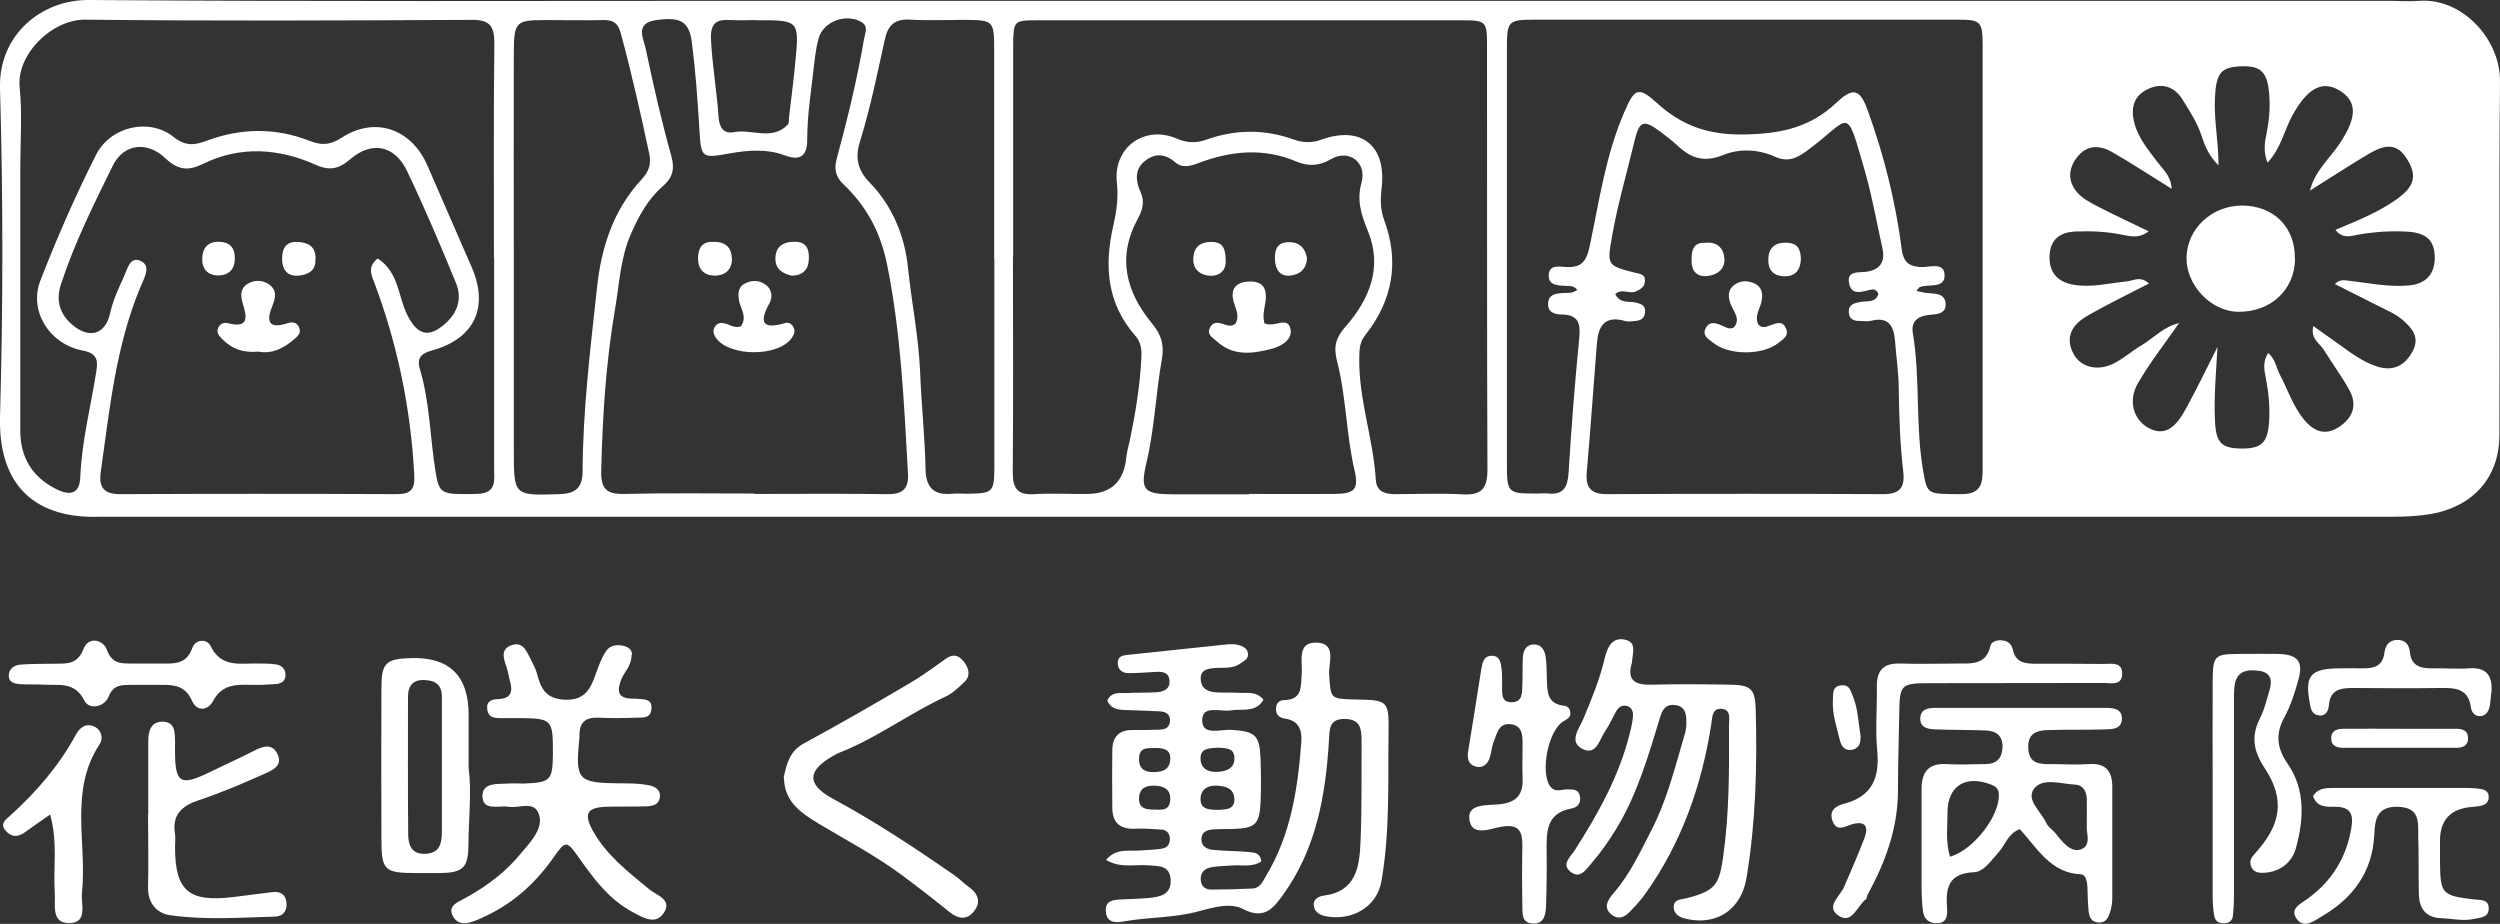<?xml version="1.0" encoding="UTF-8"?><svg id="_レイヤー_2" xmlns="http://www.w3.org/2000/svg" viewBox="0 0 119.55 44.18"><rect x="0" y="0" width="119.55" height="44.18" fill="#333333" stroke="none"/><defs><style>.cls-1{fill:#fff;stroke-width:0px;}</style></defs><g id="_レイヤー_1-2"><path class="cls-1" d="M59.91.04c18.11,0,36.23,0,54.34,0,.48,0,.96.04,1.44,0,2.02-.15,3.88,1.8,3.86,3.86-.06,5.64,0,11.28-.03,16.91,0,2.04-1.28,3.42-3.27,3.77-.6.1-1.19.13-1.79.13-36.43,0-72.86,0-109.28,0-.12,0-.24,0-.36,0C1.73,24.83-.08,23.27,0,19.93.15,14.7.15,9.45,0,4.22-.07,1.69,1.96-.02,4.25,0c10.64.08,21.27.04,31.91.04,7.92,0,15.83,0,23.75,0ZM104.21,15.47v-.03c-.66.95-1.38,1.87-1.96,2.86-.51.86-.23,1.79.52,2.18.64.33,1.17.12,1.7-.83.56-1,1.05-2.04,1.57-3.06-.06,1.17-.18,2.36-.12,3.55.05,1.04.31,1.3,1.28,1.31.95,0,1.24-.27,1.31-1.3.04-.68-.02-1.35-.15-2.03-.08-.4-.18-.82.11-1.24.35.32.38.7.54,1.01.39.73.64,1.55,1.19,2.2.47.56,1.02.76,1.68.31.66-.45.85-1.06.46-1.76-.37-.66-.82-1.27-1.22-1.92-.19-.31-.64-.5-.5-1.13.46.33.87.62,1.28.91.55.4,1.11.81,1.75,1.02.72.24,1.32.02,1.71-.7.39-.71-.04-1.15-.49-1.54-.33-.28-.75-.45-1.14-.65-.68-.35-1.36-.68-2.08-1.05.24-.22.41-.18.56-.17.99.11,1.98.33,2.98.24.82-.07,1.24-.55,1.24-1.32,0-.8-.37-1.19-1.27-1.25-.8-.05-1.59,0-2.39.14-.36.07-.75.21-1.09-.23,1.06-.44,2.06-.84,2.94-1.47.88-.63.99-1.17.42-2.01-.52-.77-1.17-.5-1.77-.15-.96.57-1.89,1.18-2.83,1.77l.02.02c.2-.95.94-1.55,1.44-2.31.82-1.24.82-1.98,0-2.5-.86-.53-1.57-.11-2.29,1.2-.38.7-.53,1.55-1.18,2.24-.21-.56-.13-.99-.04-1.41.12-.59.17-1.19.13-1.79-.08-1.13-.38-1.44-1.34-1.41-.97.03-1.2.32-1.26,1.47-.06,1.06.17,2.1.17,3.27-.47-.47-.66-.95-.82-1.44-.2-.62-.56-1.15-.89-1.69-.38-.63-.97-.84-1.65-.53-.69.31-.85.91-.67,1.61.19.76.7,1.34,1.15,1.94.25.33.6.61.64,1.23-1.03-.64-1.92-1.23-2.85-1.76-.61-.35-1.23-.35-1.7.28-.41.55-.41,1.14.03,1.65.25.29.63.49.98.67.79.41,1.6.78,2.44,1.19-.48.37-.92.23-1.34.15-.71-.14-1.43-.17-2.15-.14-.74.03-1.21.36-1.25,1.15-.04.77.36,1.27,1.17,1.4.84.14,1.67-.08,2.5-.16.33-.03.68-.29,1.08.1-1,.52-1.99.99-2.94,1.54-.87.5-1.05,1.16-.63,1.88.35.59,1.13.78,1.89.4.46-.23.86-.59,1.3-.85.61-.36,1.1-.93,1.84-1.08ZM48.44,12.28c0,3.44.02,6.88-.01,10.32,0,.78.25,1.08,1.03,1.03.84-.05,1.68,0,2.52-.01q1.71,0,1.88-1.75c.03-.28.11-.54.17-.82.27-1.29.48-2.59.55-3.91.02-.4,0-.77-.31-1.11-1.33-1.52-1.47-3.32-1.04-5.19.16-.71.26-1.37.18-2.11-.19-1.68,1.33-2.77,2.87-2.1.48.21.94.22,1.4.05,1.41-.5,2.8-.51,4.21,0,.42.15.85.16,1.29,0,1.91-.69,3.13.28,2.89,2.31-.06.52-.07,1.01.12,1.53.74,1.99.41,3.85-.9,5.5-.29.37-.28.71-.29,1.11-.03,1.97.67,3.84.79,5.8.03.57.42.7.92.7,1.08,0,2.16-.05,3.24.01.89.05,1.18-.28,1.18-1.17-.03-6.76-.01-13.52-.02-20.28,0-1.18-.04-1.22-1.22-1.22-6.76,0-13.52,0-20.28,0-1.14,0-1.15.02-1.16,1.24,0,3.36,0,6.72,0,10.08ZM75.43,13.86c-.17-.21-.39-.18-.58-.19-.37-.02-.81-.03-.79-.51.02-.54.53-.4.85-.39.78.04.97-.34,1.12-1.05.45-2.14.76-4.32,1.64-6.35.49-1.15.68-1.25,1.57-.44,1.21,1.1,2.48,1.53,4.18,1.5,1.74-.03,3.15-.33,4.42-1.54.81-.76,1.12-.6,1.49.43.77,2.14,1.32,4.34,1.61,6.6.08.6.32.81.9.85.41.03,1.15-.28,1.15.41,0,.62-.75.4-1.17.54-.06.02-.09.1-.18.19.18.04.33.08.48.1.39.04.9-.01.92.53.02.48-.45.49-.8.52-.53.05-.86.32-.77.85.37,2.22.11,4.48.51,6.69.19,1.07.21,1.02,1.82,1.03.98,0,1.01-.56,1.01-1.24,0-6.72,0-13.44,0-20.16,0-1.24-.07-1.29-1.29-1.29-6.68,0-13.36,0-20.04,0-1.38,0-1.42.04-1.42,1.41,0,6.6,0,13.2,0,19.8,0,1.44.03,1.46,1.49,1.45.16,0,.32-.02.48,0,.74.07.93-.3.98-.99.13-2.15.3-4.3.51-6.45.07-.68-.04-1.1-.81-1.12-.33,0-.69-.08-.68-.5,0-.49.41-.51.78-.53.19-.01.4.03.64-.17ZM18.06,12.36c1.03.67.97,1.83,1.43,2.73.49.95,1.02,1.08,1.81.38.61-.55.8-1.23.5-1.95-.74-1.8-1.5-3.6-2.34-5.35-.59-1.23-1.69-1.44-2.72-.55-.52.45-.97.56-1.62.27-1.79-.8-3.62-.93-5.42-.05-.71.35-1.2.29-1.8-.28-.88-.83-2-.68-2.51.37-.91,1.85-1.84,3.71-2.48,5.68-.25.76-.05,1.43.57,1.94.79.66,1.55.45,1.78-.55.14-.64.41-1.21.67-1.78.16-.34.27-.94.75-.76.55.21.26.73.1,1.13-.03.07-.07.14-.1.22-1.15,2.8-1.44,5.78-1.86,8.74-.11.77.15,1.09.96,1.08,4.4-.02,8.8-.02,13.19,0,.69,0,.88-.24.84-.93-.17-3.17-.8-6.24-1.92-9.21-.16-.41-.3-.74.17-1.13ZM36.08,23.62c2.12,0,4.24-.02,6.36.01.73.01,1.02-.26.98-.98-.19-3.35-.33-6.7-1-10-.3-1.5-.97-2.78-2.07-3.82-.41-.39-.47-.75-.33-1.27.51-1.88.97-3.77,1.3-5.7.05-.3.24-.62-.17-.83-.72-.39-1.77,0-2,.79-.11.38-.16.78-.21,1.18-.13,1.23-.34,2.45-.34,3.7,0,.69-.28,1.03-1.07.73-.84-.32-1.74-.25-2.61-.1-1.39.25-1.39.25-1.48-1.21-.08-1.36-.18-2.71-.35-4.06-.13-1.05-.55-1.26-1.71-1.1-1.05.15-.6.89-.5,1.38.36,1.72.75,3.43,1.22,5.11.18.64.06,1.06-.42,1.47-.7.61-1.13,1.4-1.51,2.27-.51,1.16-.55,2.39-.76,3.6-.44,2.57-.6,5.15-.66,7.74-.02.84.26,1.11,1.09,1.09,2.08-.05,4.16-.02,6.24-.02ZM89.82,14.04c-.09-.21-.24-.22-.4-.18-.39.09-.86.28-.99-.28-.15-.64.44-.54.79-.58.73-.1.94-.51.79-1.17-.27-1.2-.48-2.42-.82-3.61-.96-3.32-.62-2.59-2.81-.99-.52.38-.92.52-1.51.26-.8-.36-1.7-.39-2.46-.08-.89.36-1.51.18-2.15-.41-.26-.24-.55-.47-.83-.68-.83-.62-1.03-.57-1.27.43-.36,1.51-.8,3-1.07,4.54-.24,1.38-.26,1.41,1.09,1.75.23.06.5.06.48.4-.01.28-.21.4-.44.5-.3.13-.69-.17-.98.13.25.47.67.32.99.4.25.06.46.13.44.45-.02.3-.21.41-.48.43-.16.01-.33.05-.48,0-1-.29-1.29.28-1.35,1.11-.16,2.03-.3,4.06-.48,6.09-.07.76.18,1.09.99,1.08,4.4-.02,8.8-.02,13.2,0,.84,0,1.03-.38.94-1.12-.15-1.27-.19-2.55-.21-3.83,0-.8-.12-1.59-.18-2.39-.06-.7-.31-1.16-1.14-.95-.15.04-.32.02-.48.01-.29,0-.57-.03-.59-.42-.02-.38.26-.43.55-.49.32-.06.75.06.87-.4ZM23.62,12.36c0-3.44-.02-6.88.02-10.31,0-.83-.25-1.11-1.09-1.1-6.16.03-12.31.06-18.47-.01-1.59-.02-3.3,1.66-3.14,3.23.13,1.27.03,2.56.03,3.83,0,4.2,0,8.39,0,12.59,0,1.3.58,2.22,1.7,2.79.73.37,1.14.2,1.17-.57.07-1.73.51-3.39.77-5.08.08-.53.02-.84-.67-.97-1.59-.31-2.57-1.9-2.01-3.34.79-2.04,1.67-4.05,2.66-6.01.68-1.36,2.54-1.79,3.7-.87.61.49,1.06.39,1.62.18,1.63-.6,3.26-.62,4.88.01.55.22.97.23,1.54-.14,1.6-1.05,3.35-.43,4.11,1.33.7,1.61,1.4,3.22,2.1,4.82.86,1.95.16,3.47-1.92,4.03-.52.14-.68.4-.55.85.49,1.62.49,3.3.76,4.95.17,1.08.3,1.08,1.95,1.05.98-.02.85-.62.85-1.21,0-3.36,0-6.72,0-10.07ZM59.73,23.62c1.36,0,2.72.01,4.08,0,.96-.01,1.18-.2.96-1.15-.4-1.72-.39-3.49-.83-5.19-.19-.72-.05-1.15.41-1.67,1.14-1.3,1.76-2.81,1.08-4.52-.32-.8-.57-1.47-.32-2.37.26-.95-.6-1.6-1.44-1.12-.59.34-1.09.37-1.69.12-1.56-.66-3.11-.51-4.65.07-.39.15-.79.27-1.13-.03-.51-.44-1.02-.44-1.5-.02-.46.4-.38.97-.16,1.44.22.48.08.89-.12,1.26-1.03,1.88-.57,3.54.71,5.08.41.5.55,1,.43,1.65-.29,1.65-.35,3.33-.74,4.97-.31,1.32-.11,1.49,1.3,1.5,1.2,0,2.4,0,3.6,0ZM24.57,12.28c0,3.08,0,6.15,0,9.23,0,2.21,0,2.19,2.18,2.12.74-.02,1.1-.28,1.11-1.05.01-2.96.37-5.89.69-8.83.21-1.96.79-3.73,2.15-5.19.33-.36.45-.72.35-1.19-.41-1.94-.85-3.88-1.37-5.8-.14-.5-.39-.62-.85-.61-.92.02-1.84,0-2.76,0-1.39,0-1.49.09-1.5,1.5-.01,3.28,0,6.55,0,9.83ZM47.54,12.37c0-.68,0-1.36,0-2.04,0-2.68,0-5.36,0-8.04,0-1.29-.06-1.33-1.37-1.34-.88,0-1.76.04-2.64-.01-.74-.05-1.07.26-1.22.96-.36,1.63-.69,3.27-1.19,4.88-.22.69-.15,1.32.46,1.94,1.08,1.11,1.68,2.53,1.84,4.08.17,1.66.51,3.3.58,4.99.06,1.55.23,3.11.26,4.66.02.86.4,1.25,1.27,1.16.24-.02.48,0,.72,0,1.24-.02,1.29-.06,1.3-1.28,0-3.32,0-6.64,0-9.96ZM36.15.96c-.4,0-.8.02-1.2,0-.69-.05-.99.14-.95.94.06,1.24.28,2.46.36,3.69.03.47.23.83.73.73.86-.17,1.82.43,2.58-.36.07-.07.05-.23.06-.35.1-.87.22-1.74.3-2.61.2-2.04.19-2.04-1.89-2.03Z"/><path class="cls-1" d="M60.33,41.18c-.44.32-.97.16-1.46.21-.36.03-.72.02-1.06.11-.29.08-.44.34-.38.66.05.28.27.39.53.38.64,0,1.28-.02,1.91-.05.38-.01.51-.32.67-.6,1.19-1.97,1.52-4.17,1.69-6.41.04-.58-.13-1.03-.8-1.12-.27-.04-.43-.2-.41-.49.01-.23.14-.38.37-.39.91-.01.81-.66.86-1.27.04-.59-.24-1.51.71-1.48.98.03.56.97.6,1.53.08,1.16.04,1.16,1.25,1.19,1.58.03,1.61.04,1.59,1.64-.03,2.35.07,4.7-.34,7.05-.22,1.26-1.45,1.92-2.68,1.67-.29-.06-.54-.22-.56-.53-.02-.28.26-.43.48-.45,1.56-.2,1.71-1.39,1.76-2.57.07-1.6.04-3.2.05-4.8,0-.55-.02-1.06-.78-1.08-.79-.02-.75.5-.78,1.05-.16,2.62-.61,5.15-2.18,7.34-.49.68-.92,1.23-1.95.69-.6-.31-1.43-.06-2.11.12-1.17.32-2.38.27-3.56.48-.43.08-.84.07-.87-.5-.03-.51.38-.53.74-.55.44-.02.88-.03,1.32-.07.54-.05,1.08-.16,1.04-.88-.04-.69-.58-.64-1.06-.68-.64-.06-1.33.16-2.03-.26.51-.59,1.1-.4,1.62-.45.36-.03.72-.03,1.07-.09.27-.05.39-.26.36-.53-.03-.22-.17-.37-.39-.38-.44-.03-.88-.06-1.32-.04-.71.02-1.04-.33-1.04-1.01-.01-.92-.01-1.84,0-2.76.01-.62.32-.96.97-.95.44,0,.88,0,1.32-.02.26-.01.46-.12.47-.42.01-.31-.19-.43-.45-.45-.48-.03-.96-.04-1.44-.06-.43-.02-.89.04-1.11-.46.22-.46.62-.34.95-.36.48-.03.96,0,1.44-.04.35-.03.64-.18.58-.6-.05-.36-.35-.39-.64-.37-.44.02-.88.06-1.31.06-.32,0-.54-.19-.52-.52.02-.31.28-.34.53-.36,1.55-.16,3.1-.33,4.64-.49.2-.02.4-.03.59.02.23.06.47.17.47.46,0,.23-.21.32-.37.43-.35.25-.77.19-1.16.21-.38.03-.77.07-.73.57.03.44.37.58.76.6.36.02.72,0,1.08.02.38.03.8-.1,1.16.33-.37.64-1.02.42-1.56.51-.5.08-1.38-.28-1.37.48,0,.75.88.42,1.37.45,1.17.07,1.38.24,1.42,1.42.02.68.03,1.36,0,2.04-.05,1.06-.25,1.24-1.29,1.28-.32.01-.64,0-.96.02-.3.02-.57.11-.58.47,0,.36.27.48.55.51.6.06,1.2.05,1.79.11.22.02.49.06.53.45ZM58.19,35.76c-.39.02-.8.03-.78.53.02.5.4.65.85.62.38-.03.75-.16.77-.6.03-.6-.47-.52-.84-.56ZM58.26,38.73c.35-.03.78,0,.77-.52-.02-.52-.43-.62-.85-.64-.41-.02-.74.16-.77.59-.03.59.45.55.85.57ZM55.2,35.77c-.28.02-.7-.07-.73.46-.03.44.18.68.62.69.42.01.83-.06.87-.58.05-.5-.31-.58-.76-.57ZM55.31,38.72c.18-.01.61.08.65-.45.04-.52-.3-.69-.75-.7-.4-.01-.71.11-.74.57-.03.5.28.6.85.57Z"/><path class="cls-1" d="M78.03,31.72c-.26.89.25,1.05,1.03,1.02,1.2-.03,2.4-.02,3.6,0,1.09.01,1.27.19,1.3,1.23.07,2.68,0,5.35-.44,8-.24,1.49-1.38,2.29-2.84,1.98-.33-.07-.65-.21-.64-.59,0-.37.36-.34.63-.41,1.37-.36,1.55-.64,1.74-2.04.29-2.07.28-4.14.27-6.22,0-.29.11-.74-.32-.79-.51-.06-.47.41-.53.76-.46,2.91-1.41,5.63-3.13,8.05-.18.26-.39.5-.61.73-.27.3-.59.63-1.02.3-.46-.36-.13-.77.1-1.04.77-.89,1.25-1.93,1.78-2.96.78-1.5,1.17-3.12,1.64-4.72.05-.19.06-.4.05-.59,0-.34-.1-.65-.5-.71-.43-.07-.63.15-.75.57-.56,1.82-1.08,3.66-2.08,5.31-.35.58-.74,1.14-1.18,1.65-.28.32-.57.83-1.05.42-.41-.35.01-.68.23-1.02,1.12-1.75,2.13-3.56,2.63-5.6.07-.27.13-.54.15-.82.01-.2-.05-.4-.29-.47-.22-.06-.39.05-.5.23-.18.31-.32.65-.52.94-.28.4-.42,1.18-1.05.91-.77-.33-.2-1.02-.02-1.45.4-.96.79-1.9,1.03-2.92.11-.46.32-1,.93-.89.65.12.38.67.37,1.13Z"/><path class="cls-1" d="M30.2,31.33c0,.52-.35.8-.49,1.16-.25.62-.12.92.56.92.08,0,.16,0,.24.01.32.03.69,0,.64.49-.04.46-.42.4-.73.41-.6.02-1.2.03-1.8,0-.59-.03-.91.2-.91.82,0,.04,0,.08,0,.12-.21,2.06-.1,2.18,1.95,2.2.44,0,.88,0,1.31.08.31.05.65.2.58.62-.06.34-.37.39-.65.4-.64.02-1.28,0-1.92.02-.9.04-1.07.32-.65,1.11.64,1.18,1.69,1.99,2.71,2.83.36.3,1.13.5.7,1.14-.39.58-.96.24-1.48-.04-1.14-.61-1.86-1.59-2.58-2.61-.58-.82-.63-.83-1.2-.02-.84,1.2-1.88,2.16-3.2,2.79-.29.14-.58.28-.88.35-.34.08-.64-.05-.78-.4-.14-.35.14-.53.38-.65.99-.52,1.9-1.14,2.65-1.97.18-.21.36-.42.54-.63.39-.47.81-1.03.55-1.62-.25-.56-.93-.2-1.41-.28-.47-.08-1.24.23-1.26-.51-.01-.66.73-.57,1.23-.6.24-.02.48,0,.72,0,1.32-.05,1.41-.13,1.42-1.47,0-1.61-.03-1.65-1.69-1.66-.28,0-.56,0-.84,0-.3,0-.57-.05-.61-.42-.05-.39.21-.48.52-.49.65-.02.71-.38.56-.89-.06-.19-.07-.39-.14-.58-.14-.42-.35-.91.23-1.11.56-.19.73.34.93.72.11.21.22.43.28.65.18.7.42,1.2,1.33,1.24.96.04,1.23-.52,1.48-1.23.13-.37.27-.76.49-1.09.19-.29.53-.33.86-.25.26.07.42.24.37.44Z"/><path class="cls-1" d="M96.56,39.66c-.56.23-.67.75-.98,1.09-.35.38-.71.94-1.18.96-1.28.05-1.36.81-1.29,1.77.02.33-.03.66-.48.67-.38.01-.62-.2-.67-.55-.06-.43-.07-.87-.07-1.31,0-1.52,0-3.04,0-4.55,0-.84.34-1.26,1.23-1.2.6.04,1.2,0,1.8,0,.53,0,.81-.25.84-.79.02-.56-.29-.8-.8-.82-.8-.03-1.6-.02-2.39-.05-.36-.01-.78-.07-.74-.57.03-.41.4-.46.73-.46,2.72,0,5.43,0,8.15,0,.36,0,.79.05.76.55-.03.48-.48.47-.83.48-.88.03-1.76,0-2.64.03-.55.01-1.04.11-1.01.86.03.76.54.77,1.08.77.6,0,1.2.04,1.8,0,.85-.07,1.15.36,1.14,1.13,0,1.76,0,3.51,0,5.27,0,.2-.03.4-.08.59-.09.32-.2.63-.63.58-.36-.05-.41-.35-.43-.63-.04-.36-.03-.72-.05-1.08-.02-.24-.06-.57-.31-.59-1.46-.06-2.09-1.26-2.92-2.16ZM93.25,40.97c1.17-.34,2.43-2.04,2.33-3.04-.02-.24-.18-.34-.36-.41-1.24-.48-2.1.07-2.09,1.36,0,.67-.1,1.34.12,2.09ZM99.79,39.43c0-.53.01-.89,0-1.25-.02-.35-.18-.64-.56-.66-.67-.03-1.53-.34-1.95.18-.43.54.33,1.11.58,1.67.08.17.27.29.4.44.33.4.73.96,1.21.82.62-.18.24-.9.33-1.2Z"/><path class="cls-1" d="M37.47,37.21c.14-.64.27-1.28.97-1.66,1.68-.91,3.33-1.86,4.98-2.83.62-.36,1.2-.78,1.78-1.2.38-.28.67-.19.92.16.23.32.3.67-.03.96-.26.24-.53.51-.85.66-1.74.8-3.29,1.98-5.07,2.68-.11.04-.22.1-.32.16-1.24.7-1.29,1.36-.05,2.04,2.04,1.1,3.96,2.37,5.86,3.69.23.16.42.37.65.53.47.33.63.74.24,1.21-.35.41-.75.32-1.15,0-.74-.6-1.5-1.19-2.27-1.76-1.25-.93-2.63-1.65-3.96-2.45-.82-.5-1.65-1.02-1.68-2.18Z"/><path class="cls-1" d="M75.1,34.08c0,.24-.17.31-.35.42-.7.43-1.09,2.35-.65,3.06.24.38.56.18.86.19.24,0,.5-.02.58.28.09.33-.08.58-.38.63-1.24.22-1.21,1.14-1.2,2.08.01.88,0,1.76-.03,2.64-.02.41-.13.84-.68.78-.5-.06-.44-.5-.45-.84-.02-.96-.02-1.92,0-2.88,0-.68-.15-1.04-.98-.91-.53.08-1.49.54-1.56-.41-.05-.7.89-.6,1.45-.66.8-.08,1.14-.46,1.1-1.25-.02-.52,0-1.04,0-1.56,0-.44.02-.95-.57-1.02-.59-.07-.66.48-.82.87-.09.22-.1.47-.17.7-.1.35-.35.56-.71.45-.29-.09-.39-.35-.34-.68.22-1.33.43-2.67.64-4,.05-.28.11-.59.46-.61.45-.02.47.36.51.67.03.24.01.48.02.72.01.35-.08.82.43.83.58.02.52-.49.54-.88.02-.4,0-.8.02-1.2.01-.35.13-.67.52-.68.39-.01.54.3.58.64.04.32.04.64.05.96.02.61-.02,1.24.83,1.33.16.02.29.13.29.33Z"/><path class="cls-1" d="M95.66,30.62c.32,0,.53.14.6.47.14.62.62.65,1.12.65,1.08,0,2.16,0,3.23.01.36,0,.91-.12.87.51-.03.53-.53.4-.85.4-2.75.01-5.51,0-8.26.01-1.5,0-1.53.03-1.55,1.54-.02,1.2-.06,2.39-.06,3.59,0,1.8-.6,3.43-1.45,4.98-.04.07-.03.18-.08.22-.42.31-.65,1.19-1.27.81-.71-.43.03-.94.23-1.41.33-.76.66-1.53.96-2.3.22-.57.06-.87-.6-.68-.33.1-.71.37-.91-.14-.2-.51.13-.74.56-.85,1.32-.35,1.69-1.23,1.57-2.52-.1-1.03,0-2.07-.02-3.11,0-.75.33-1.09,1.09-1.07.96.03,1.92,0,2.87,0,.67.01,1.29,0,1.47-.84.04-.2.28-.27.49-.28Z"/><path class="cls-1" d="M22.41,36.72c.15,1.13,0,2.41-.01,3.69-.01,1.1-.27,1.32-1.35,1.34-.36,0-.72,0-1.08,0-1.61,0-1.73-.11-1.73-1.67-.01-2.4-.01-4.79,0-7.19,0-1.19.21-1.38,1.4-1.42q2.77-.09,2.77,2.71c0,.8,0,1.6,0,2.54ZM21.13,36.65s0,0,0,0c0-1.11,0-2.23,0-3.34,0-.57-.32-.77-.82-.79-.56-.03-.8.27-.8.8,0,2.19-.01,4.37.01,6.56,0,.49.13.97.8.95.72-.02.81-.51.81-1.07,0-1.03,0-2.07,0-3.1Z"/><path class="cls-1" d="M105.81,37.67c0-1.68-.01-3.35,0-5.03.01-1.32.06-1.36,1.33-1.37.6,0,1.2-.01,1.8,0,.95.03,1.22.35.96,1.27-.17.61-.36,1.21-.67,1.78-.41.76-.37,1.43.17,2.21.85,1.22.77,2.66.39,4.03-.2.72-.8,1.17-1.62,1.18-.26,0-.47-.09-.54-.37-.06-.21.03-.36.18-.53,1.27-1.39,1.49-2.59.48-4.12-.56-.85-.64-1.55-.2-2.41.2-.39.29-.82.42-1.24.15-.47.14-.91-.48-.99-.55-.08-1.07-.01-1.17.69-.04.31-.03.64-.03.96,0,3.03,0,6.07,0,9.1,0,.32-.02.64-.05.95-.02.22-.16.36-.39.37-.28.02-.47-.1-.51-.38-.05-.31-.07-.63-.07-.95,0-1.72,0-3.43,0-5.15Z"/><path class="cls-1" d="M7.09,38.93c0-1.16,0-2.31,0-3.47,0-.47.1-.94.67-.95.62,0,.6.51.61.96,0,.2,0,.4,0,.6.02,1.35.28,1.51,1.54.91.75-.36,1.51-.71,2.26-1.09.44-.22.86-.35,1.11.19.24.52-.24.75-.56.89-1.05.47-2.11.93-3.2,1.29-.84.28-1.3.7-1.15,1.63.03.19,0,.4,0,.6,0,2.1.64,2.66,2.76,2.41.63-.08,1.26-.16,1.9-.24.39-.05.63.12.67.5.04.37-.15.66-.53.67-1.67.05-3.35.17-5.01-.06-.66-.09-1.1-.57-1.08-1.36.03-1.16,0-2.31,0-3.47Z"/><path class="cls-1" d="M110.61,38.07c.26-.42.68-.39,1.07-.39,2.12,0,4.24,0,6.36,0,.2,0,.4.02.6.05.21.03.37.14.37.39,0,.24-.15.36-.36.41-.15.04-.32.04-.47.06q-1.49.13-1.5,1.6c0,.36,0,.72,0,1.08.02,1.47.1,1.56,1.62,1.74.3.04.71-.03.71.43,0,.44-.38.43-.69.5-.52.12-1.04-.01-1.55-.03-.74-.02-1.08-.43-1.1-1.14-.02-.92,0-1.84-.03-2.76-.01-.67.11-1.39-.96-1.43-1-.03-1.11.59-1.14,1.3-.08,1.81-1.01,3.06-2.51,3.94-.37.22-.83.59-1.18.15-.4-.51.17-.75.51-1,1.15-.84,1.84-1.95,2.08-3.37.11-.65-.02-1.01-.75-1.02-.43,0-.9.04-1.08-.51Z"/><path class="cls-1" d="M13.65,32.22c.03.34-.18.46-.43.49-.4.03-.8.05-1.2.04-.73-.02-1.4-.03-1.83.77-.25.47-.78.53-1.02-.03-.31-.7-.86-.75-1.48-.74-.48,0-.96,0-1.44,0-.43.01-.83-.01-1.05.55-.21.53-.94.65-1.16.21-.47-.94-1.23-.72-1.95-.77-.36-.02-.72,0-1.08-.02-.28-.02-.6-.05-.59-.44.02-.33.29-.48.58-.5.52-.04,1.04-.03,1.56-.04.59-.01,1.14.07,1.44-.72.23-.6.94-.43,1.11.05.27.75.79.65,1.33.66.4,0,.8,0,1.2,0,.64,0,1.27.08,1.56-.75.14-.42.7-.44.87-.09.51,1.06,1.42.82,2.27.84.28,0,.56,0,.84.04.25.03.44.18.47.43Z"/><path class="cls-1" d="M2.4,38.95c-.5.35-.86.59-1.21.85-.35.26-.67.23-.94-.1-.26-.33.05-.53.23-.69,1.25-1.13,2.34-2.39,3.15-3.88.18-.33.48-.58.89-.38.35.17.42.57.25.83-1.48,2.23-.6,4.74-.85,7.11-.06.53.29,1.41-.56,1.45-.94.04-.7-.86-.74-1.46-.08-1.18.15-2.38-.22-3.72Z"/><path class="cls-1" d="M119.13,33.12c-.02.2-.03.4-.06.59-.04.24-.14.48-.41.53-.29.05-.47-.17-.5-.41-.13-.94-.79-.94-1.51-.93-1.36.02-2.72.01-4.08,0-.6,0-1.14.04-1.2.82-.03.3-.17.56-.54.48-.27-.06-.33-.3-.37-.55-.26-1.35.01-1.68,1.44-1.69.36,0,.72-.01,1.08,0,.53.01.96-.1,1.04-.73.05-.35.2-.61.6-.63.39-.01.58.21.62.58.07.7.55.79,1.12.78.56-.01,1.12.04,1.68,0,.87-.07,1.16.35,1.1,1.14Z"/><path class="cls-1" d="M114.82,34.85c.88,0,1.76,0,2.63,0,.29,0,.58.07.57.46,0,.38-.28.45-.58.45-1.8,0-3.59,0-5.39,0-.3,0-.58-.09-.57-.46,0-.37.29-.45.58-.45.92-.01,1.84,0,2.75,0Z"/><path class="cls-1" d="M88.97,35.26c.01.23-.05.55-.45.6-.34.04-.48-.21-.55-.51-.15-.62-.36-1.22-.32-1.87.02-.3-.06-.67.42-.71.38-.03.41.25.53.51.25.6.26,1.24.38,1.98Z"/><path class="cls-1" d="M12.38,16.81c-.7.08-1.28-.11-1.76-.6-.14-.14-.28-.3-.19-.52.09-.23.29-.28.49-.23.96.24.9-.27.7-.91-.11-.35-.16-.74.21-.97.32-.2.71-.2,1.02.01.4.27.34.63.17,1.05-.29.69-.2,1.12.72.82.23-.08.49-.06.58.25.07.23-.08.36-.24.5-.5.44-1.05.72-1.71.61Z"/><path class="cls-1" d="M15.08,12.37c.05.57-.35.77-.8.81-.53.05-.79-.28-.79-.8,0-.52.2-.85.77-.81.49.03.84.23.83.8Z"/><path class="cls-1" d="M10.41,11.56c.59,0,.83.29.82.82,0,.48-.28.76-.71.79-.49.03-.85-.22-.85-.77,0-.51.24-.82.74-.84Z"/><path class="cls-1" d="M35.43,15.61c.31-.47,0-.82-.08-1.19-.06-.31-.09-.66.25-.85.34-.19.71-.18,1.02.05.29.21.34.58.18.87-.51.93-.35,1.28.74.96.16-.05.32.03.4.19.11.2.03.38-.1.55-.65.87-2.9.87-3.57.01-.14-.17-.2-.36-.1-.55.11-.2.3-.24.51-.18.23.06.43.23.73.14Z"/><path class="cls-1" d="M37.89,13.19c-.44-.09-.82-.31-.81-.83,0-.58.39-.81.95-.8.53.01.66.35.65.78,0,.5-.23.82-.79.84Z"/><path class="cls-1" d="M34.13,11.57c.57-.02.85.28.87.78.02.51-.3.83-.81.83-.5,0-.81-.28-.81-.82,0-.52.22-.83.75-.79Z"/><path class="cls-1" d="M82.93,15.64c.31-.4-.02-.72-.16-1.08-.15-.36-.16-.72.2-.96.28-.19.61-.19.92-.05.41.19.42.57.33.93-.09.34-.32.65-.14,1.03.16.2.35.13.54.06.3-.1.64-.28.8.17.12.34-.16.48-.38.66-.75.6-2.37.6-3.12-.01-.21-.17-.52-.33-.37-.66.18-.4.51-.29.82-.15.18.08.35.2.57.06Z"/><path class="cls-1" d="M86.12,12.39c-.03.57-.31.85-.84.82-.47-.02-.73-.31-.72-.78,0-.58.32-.86.92-.82.55.03.62.39.64.78Z"/><path class="cls-1" d="M81.55,11.61c.57-.06.87.26.91.74.04.52-.34.8-.82.85-.49.05-.74-.23-.75-.71,0-.46.04-.91.66-.88Z"/><path class="cls-1" d="M109.75,12.38c-.02,1.49-1.17,2.55-2.73,2.53-1.29-.02-2.48-1.27-2.46-2.59.02-1.39,1.22-2.5,2.67-2.49,1.51.01,2.54,1.05,2.51,2.55Z"/><polygon class="cls-1" points="104.21 15.47 104.21 15.4 104.2 15.44 104.21 15.47"/><path class="cls-1" d="M110.42,9.13l.02.02-.02-.02Z"/><path class="cls-1" d="M60.47,15.46c.48.23,1.1-.37,1.24.27.12.54-.51.85-.9.95-.88.23-1.82.37-2.6-.34-.2-.18-.52-.33-.35-.67.16-.33.46-.24.74-.14.16.05.3.08.47-.04.24-.38,0-.74-.09-1.12-.13-.53.1-.85.65-.9.57-.05.94.14.9.79-.02.39-.19.78-.06,1.21Z"/><path class="cls-1" d="M58.6,12.64c-.02.28-.28.6-.81.54-.5-.06-.78-.4-.72-.91.05-.54.43-.72.93-.7.53.03.63.39.61,1.07Z"/><path class="cls-1" d="M62.5,12.33c-.02.54-.34.8-.81.85-.49.04-.69-.29-.72-.73-.03-.48.08-.87.67-.87.53,0,.77.3.86.76Z"/></g></svg>